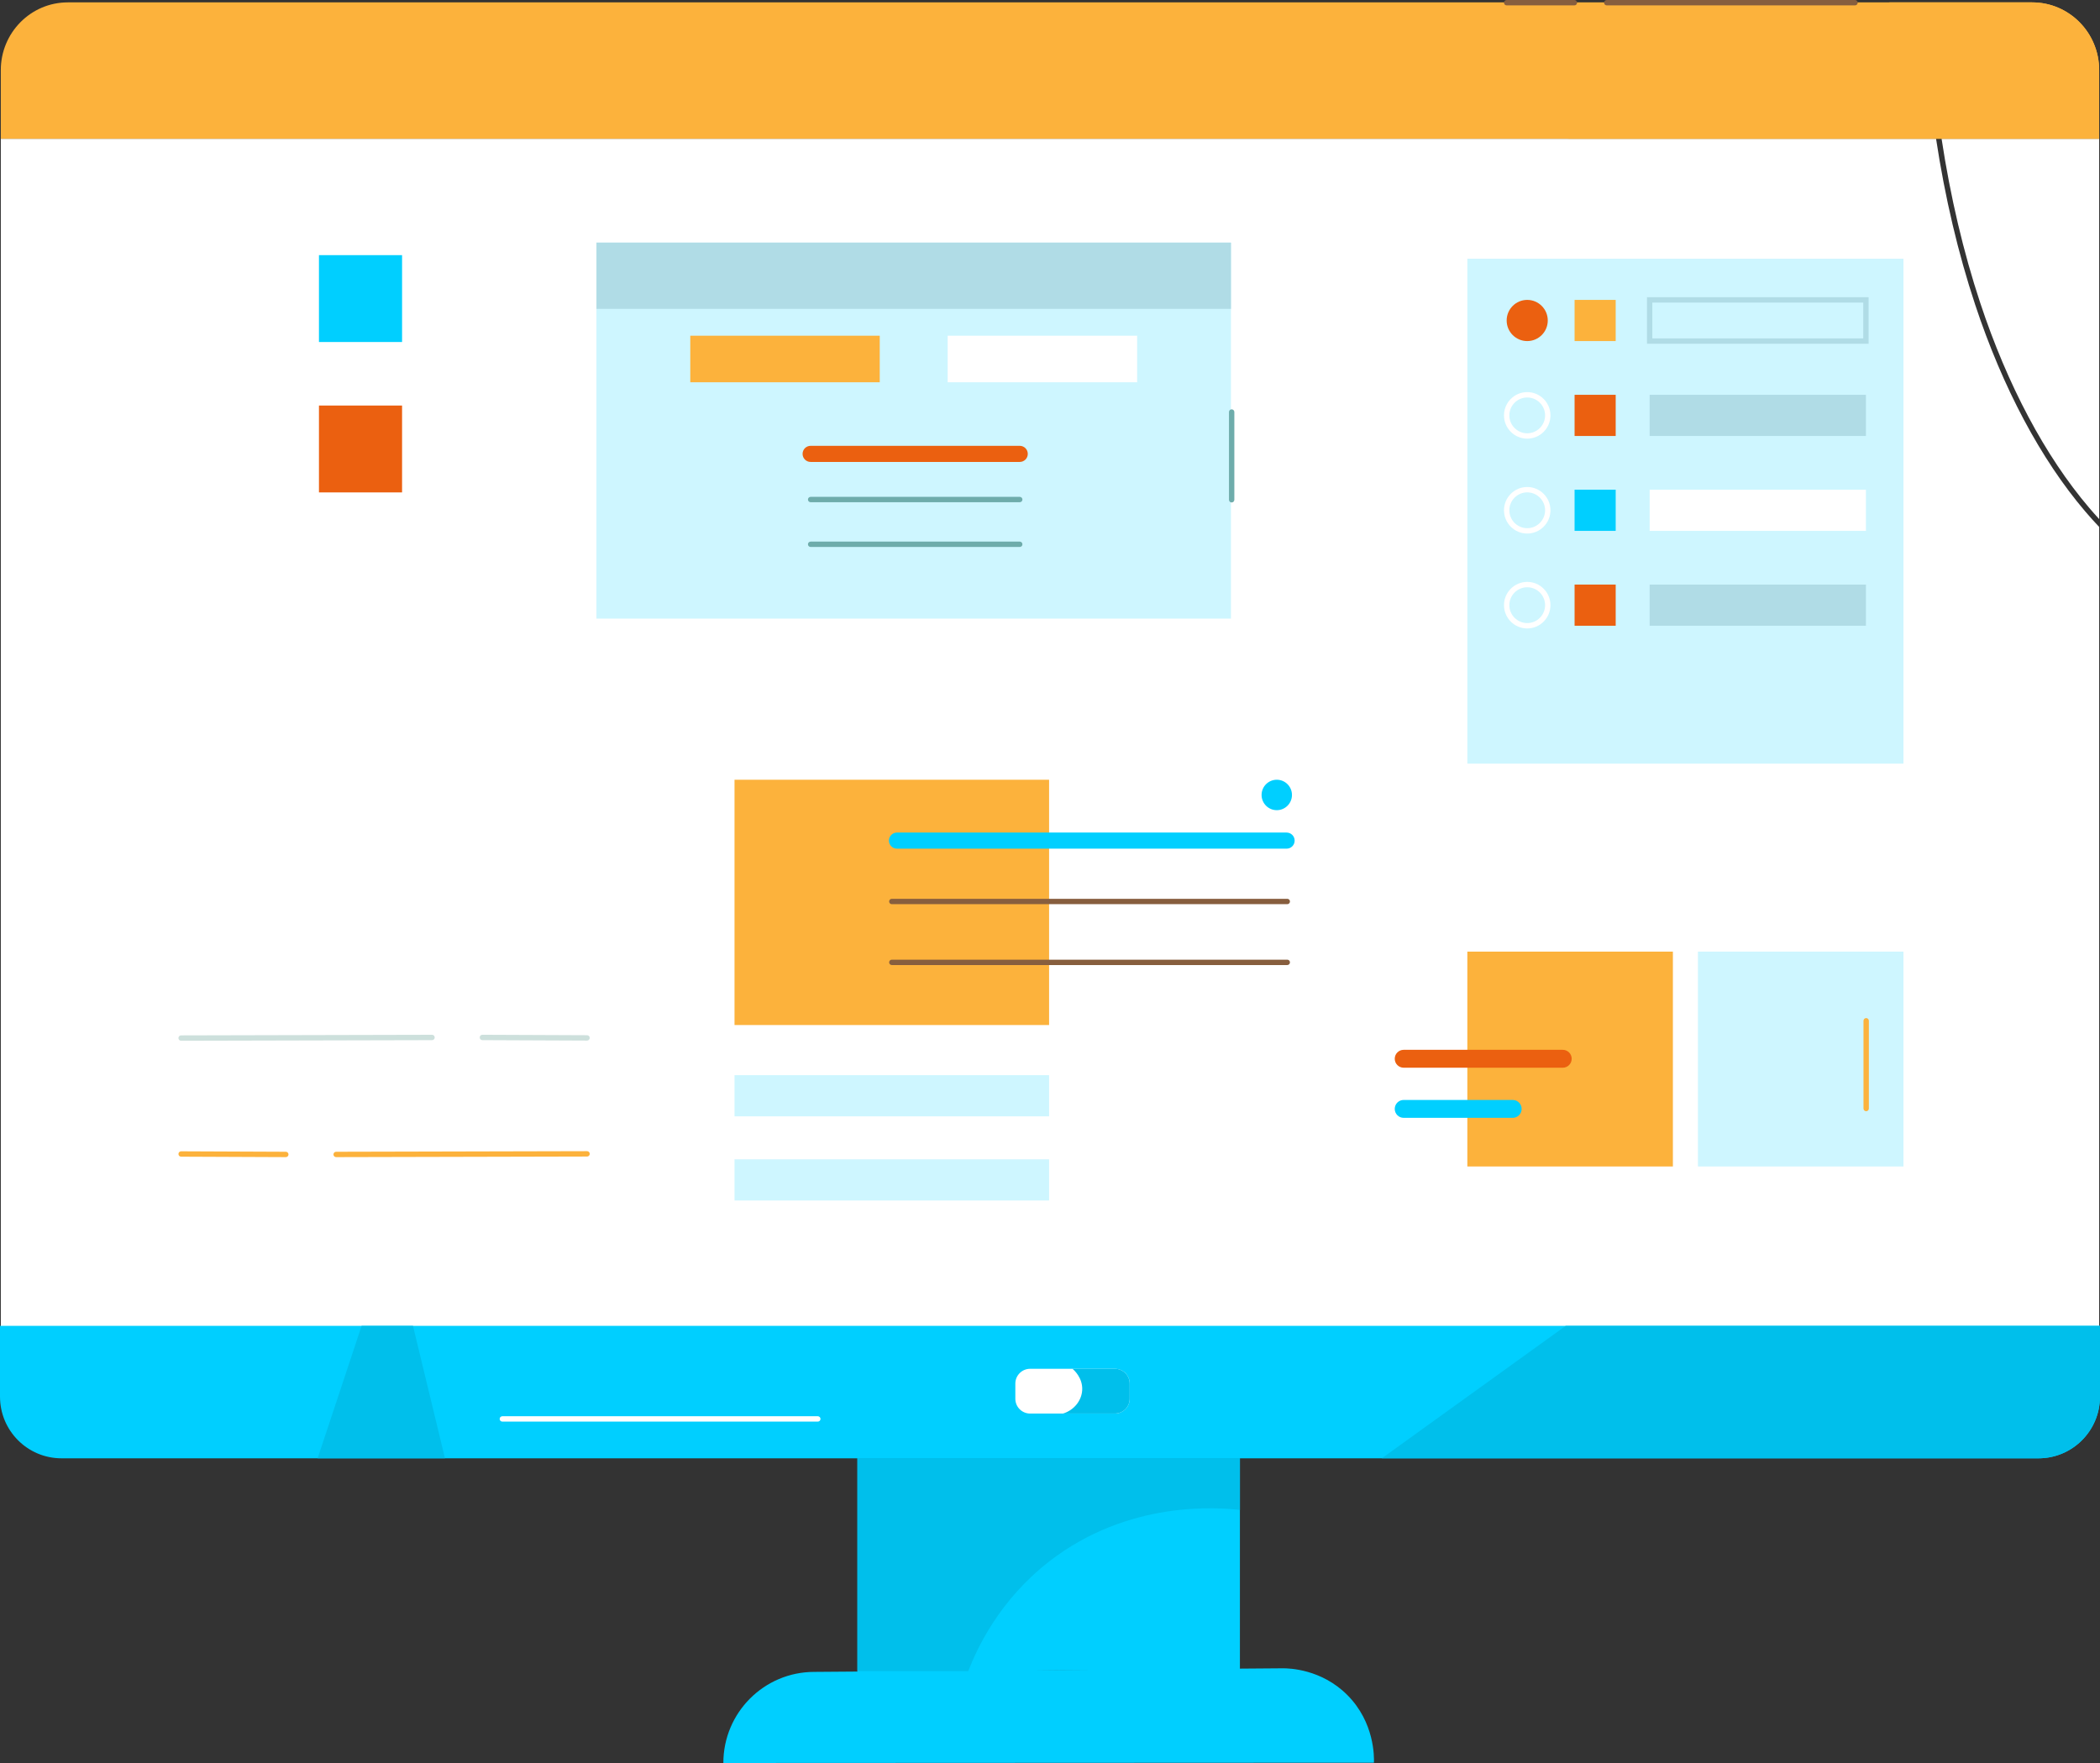<svg width="399" height="335" viewBox="0 0 399 335" fill="none" xmlns="http://www.w3.org/2000/svg">
<rect x="0" y="0" width="399" height="335" fill="#333333" stroke="none"/>
<g clip-path="url(#clip0_9870_171)">
<path d="M398.844 26.367V98.635C398.209 97.948 397.581 97.237 396.959 96.509C388.598 86.697 381.439 73.235 376.25 57.575C373.031 47.855 370.579 37.397 368.901 26.367H398.844Z" fill="white"/>
<path d="M396.185 97.172C397.057 98.196 397.944 99.183 398.844 100.129V257.373H0.153V26.367H367.852C369.55 37.536 372.032 48.079 375.282 57.895C380.512 73.677 387.739 87.262 396.185 97.172Z" fill="white"/>
<path d="M76.393 48.481H60.602V64.988H76.393V48.481Z" fill="#00CFFF"/>
<path d="M76.393 77.059H60.602V93.566H76.393V77.059Z" fill="#EB6010"/>
<path d="M199.328 148.164H139.559V194.773H199.328V148.164Z" fill="#FCB23C"/>
<path d="M199.328 204.299H139.559V212.124H199.328V204.299Z" fill="#CEF6FF"/>
<path d="M199.328 220.29H139.559V228.115H199.328V220.29Z" fill="#CEF6FF"/>
<path d="M63.865 219.874C63.584 219.874 63.356 219.646 63.356 219.364C63.356 219.082 63.584 218.854 63.865 218.854C79.759 218.806 95.801 218.765 111.542 218.741C111.824 218.741 112.051 218.969 112.051 219.252C112.051 219.534 111.824 219.762 111.542 219.762C95.801 219.789 79.759 219.827 63.865 219.874Z" fill="#FCB23C"/>
<path d="M54.299 219.874C47.67 219.84 41.041 219.813 34.412 219.789C34.13 219.789 33.902 219.558 33.906 219.279C33.906 218.997 34.133 218.769 34.415 218.769C41.044 218.793 47.677 218.82 54.306 218.854C54.587 218.854 54.815 219.085 54.812 219.368C54.812 219.65 54.584 219.874 54.302 219.874H54.299Z" fill="#FCB23C"/>
<path d="M34.408 197.76C34.127 197.76 33.899 197.532 33.899 197.25C33.899 196.968 34.127 196.74 34.408 196.74C50.376 196.713 66.419 196.675 82.085 196.627C82.367 196.627 82.594 196.855 82.594 197.138C82.594 197.42 82.367 197.648 82.085 197.648C66.416 197.696 50.376 197.737 34.405 197.76H34.408Z" fill="#CDE0DC"/>
<path d="M111.542 197.73C104.913 197.706 98.281 197.679 91.651 197.645C91.37 197.645 91.142 197.413 91.145 197.131C91.145 196.849 91.373 196.624 91.655 196.624C98.284 196.658 104.913 196.685 111.542 196.709C111.824 196.709 112.051 196.94 112.048 197.219C112.048 197.502 111.82 197.73 111.539 197.73H111.542Z" fill="#CDE0DC"/>
<path d="M244.455 161.262H170.422C169.576 161.262 168.894 160.578 168.894 159.731C168.894 158.884 169.576 158.2 170.422 158.2H244.455C245.3 158.2 245.983 158.884 245.983 159.731C245.983 160.578 245.3 161.262 244.455 161.262Z" fill="#00CFFF"/>
<path d="M244.583 171.809H169.443C169.162 171.809 168.934 171.581 168.934 171.298C168.934 171.016 169.162 170.788 169.443 170.788H244.583C244.865 170.788 245.093 171.016 245.093 171.298C245.093 171.581 244.865 171.809 244.583 171.809Z" fill="#875E3E"/>
<path d="M244.583 183.376H169.443C169.162 183.376 168.934 183.148 168.934 182.866C168.934 182.583 169.162 182.355 169.443 182.355H244.583C244.865 182.355 245.093 182.583 245.093 182.866C245.093 183.148 244.865 183.376 244.583 183.376Z" fill="#875E3E"/>
<path d="M398.997 251.93V265.385C398.997 271.86 393.76 277.106 387.297 277.106H11.699C5.233 277.106 0 271.86 0 265.385V251.93H398.997Z" fill="#00CFFF"/>
<path d="M399 251.93V265.385C399 271.86 393.763 277.106 387.3 277.106H262.538L297.493 251.93H399Z" fill="#00BFEB"/>
<path d="M155.384 270.131H95.445C95.163 270.131 94.936 269.903 94.936 269.621C94.936 269.339 95.163 269.111 95.445 269.111H155.384C155.666 269.111 155.894 269.339 155.894 269.621C155.894 269.903 155.666 270.131 155.384 270.131Z" fill="white"/>
<path d="M211.833 260.095H195.722C194.171 260.095 192.914 261.355 192.914 262.909V265.787C192.914 267.341 194.171 268.6 195.722 268.6H211.833C213.384 268.6 214.641 267.341 214.641 265.787V262.909C214.641 261.355 213.384 260.095 211.833 260.095Z" fill="white"/>
<path d="M214.641 262.909V265.787C214.641 267.342 213.381 268.6 211.833 268.6H201.978C204.039 267.964 205.489 266.185 205.615 264.178C205.764 261.796 203.978 260.258 203.777 260.095H211.833C213.381 260.095 214.641 261.354 214.641 262.909Z" fill="#00BFEB"/>
<path d="M78.465 251.93L84.543 277.106H60.347L68.708 251.93H78.465Z" fill="#00BFEB"/>
<path d="M261.051 334.942C219.847 334.963 178.64 334.98 137.437 335C137.437 325.437 145.176 317.687 154.719 317.687L243.765 317.006C244.951 317.006 251.06 317.146 255.988 322.079C261.187 327.284 261.085 333.847 261.051 334.946V334.942Z" fill="#00CFFF"/>
<path d="M235.584 277.051V317.537C220.666 317.299 205.377 317.285 189.738 317.537C180.671 317.683 171.726 317.911 162.91 318.217V277.051H235.584Z" fill="#00CFFF"/>
<path d="M235.584 286.917C231.679 286.468 214.424 284.92 199.247 296.784C189.942 304.057 185.724 313.012 183.965 317.537H162.91V277.051H235.584V286.917Z" fill="#00BFEB"/>
<path d="M398.844 13.326V26.367H0.153V13.326C0.153 6.216 5.851 0.452 12.884 0.452H386.112C393.145 0.452 398.844 6.216 398.844 13.326Z" fill="#FCB23C"/>
<path d="M63.393 13.949H38.966C38.684 13.949 38.456 13.721 38.456 13.438C38.456 13.156 38.684 12.928 38.966 12.928H63.393C63.675 12.928 63.903 13.156 63.903 13.438C63.903 13.721 63.675 13.949 63.393 13.949Z" fill="#FCB23C"/>
<path d="M297.829 26.367H398.844V13.326C398.844 6.216 393.145 0.452 386.112 0.452H358.998C356.088 3.024 352.892 5.562 349.384 7.995C331.127 20.661 312.212 25.07 297.829 26.367Z" fill="#FCB23C"/>
<path d="M361.657 49.161H278.795V145.102H361.657V49.161Z" fill="#CEF6FF"/>
<path d="M306.982 56.986H299.171V64.811H306.982V56.986Z" fill="#FCB23C"/>
<path d="M306.982 75.018H299.171V82.843H306.982V75.018Z" fill="#EB6010"/>
<path d="M306.982 93.049H299.171V100.874H306.982V93.049Z" fill="#00CFFF"/>
<path d="M306.982 111.08H299.171V118.905H306.982V111.08Z" fill="#EB6010"/>
<path d="M355.035 65.321H312.925V56.476H355.035V65.321ZM313.944 64.301H354.016V57.496H313.944V64.301Z" fill="#B0DCE6"/>
<path d="M354.526 75.018H313.434V82.843H354.526V75.018Z" fill="#B0DCE6"/>
<path d="M354.526 93.049H313.434V100.874H354.526V93.049Z" fill="white"/>
<path d="M354.526 111.08H313.434V118.905H354.526V111.08Z" fill="#B0DCE6"/>
<path d="M290.172 64.811C292.328 64.811 294.077 63.059 294.077 60.899C294.077 58.738 292.328 56.986 290.172 56.986C288.015 56.986 286.266 58.738 286.266 60.899C286.266 63.059 288.015 64.811 290.172 64.811Z" fill="#EB6010"/>
<path d="M242.587 153.947C244.181 153.947 245.473 152.653 245.473 151.056C245.473 149.459 244.181 148.164 242.587 148.164C240.993 148.164 239.7 149.459 239.7 151.056C239.7 152.653 240.993 153.947 242.587 153.947Z" fill="#00CFFF"/>
<path d="M290.172 83.353C287.737 83.353 285.757 81.369 285.757 78.93C285.757 76.49 287.737 74.507 290.172 74.507C292.607 74.507 294.586 76.49 294.586 78.93C294.586 81.369 292.607 83.353 290.172 83.353ZM290.172 75.528C288.3 75.528 286.776 77.055 286.776 78.93C286.776 80.805 288.3 82.332 290.172 82.332C292.043 82.332 293.568 80.805 293.568 78.93C293.568 77.055 292.043 75.528 290.172 75.528Z" fill="white"/>
<path d="M290.172 101.384C287.737 101.384 285.757 99.401 285.757 96.961C285.757 94.522 287.737 92.539 290.172 92.539C292.607 92.539 294.586 94.522 294.586 96.961C294.586 99.401 292.607 101.384 290.172 101.384ZM290.172 93.559C288.3 93.559 286.776 95.087 286.776 96.961C286.776 98.836 288.3 100.364 290.172 100.364C292.043 100.364 293.568 98.836 293.568 96.961C293.568 95.087 292.043 93.559 290.172 93.559Z" fill="white"/>
<path d="M290.172 119.415C287.737 119.415 285.757 117.432 285.757 114.993C285.757 112.553 287.737 110.57 290.172 110.57C292.607 110.57 294.586 112.553 294.586 114.993C294.586 117.432 292.607 119.415 290.172 119.415ZM290.172 111.59C288.3 111.59 286.776 113.118 286.776 114.993C286.776 116.867 288.3 118.395 290.172 118.395C292.043 118.395 293.568 116.867 293.568 114.993C293.568 113.118 292.043 111.59 290.172 111.59Z" fill="white"/>
<path d="M317.849 180.824H278.795V221.65H317.849V180.824Z" fill="#FCB23C"/>
<path d="M361.658 180.824H322.604V221.65H361.658V180.824Z" fill="#CEF6FF"/>
<path d="M354.573 211.151C354.291 211.151 354.064 210.923 354.064 210.641V193.964C354.064 193.681 354.291 193.453 354.573 193.453C354.855 193.453 355.083 193.681 355.083 193.964V210.641C355.083 210.923 354.855 211.151 354.573 211.151Z" fill="#FCB23C"/>
<path d="M233.883 46.099H113.325V117.544H233.883V46.099Z" fill="#CEF6FF"/>
<path d="M233.883 46.099H113.325V58.687H233.883V46.099Z" fill="#B0DCE6"/>
<path d="M167.151 63.791H131.154V72.636H167.151V63.791Z" fill="#FCB23C"/>
<path d="M216.054 63.791H180.056V72.636H216.054V63.791Z" fill="white"/>
<path d="M193.752 87.776H154.019C153.173 87.776 152.491 87.092 152.491 86.245C152.491 85.397 153.173 84.714 154.019 84.714H193.752C194.598 84.714 195.28 85.397 195.28 86.245C195.28 87.092 194.598 87.776 193.752 87.776Z" fill="#EB6010"/>
<path d="M193.752 95.431H154.019C153.737 95.431 153.51 95.203 153.51 94.92C153.51 94.638 153.737 94.41 154.019 94.41H193.752C194.034 94.41 194.262 94.638 194.262 94.92C194.262 95.203 194.034 95.431 193.752 95.431Z" fill="#6EACAB"/>
<path d="M193.752 103.936H154.019C153.737 103.936 153.51 103.708 153.51 103.426C153.51 103.143 153.737 102.915 154.019 102.915H193.752C194.034 102.915 194.262 103.143 194.262 103.426C194.262 103.708 194.034 103.936 193.752 103.936Z" fill="#6EACAB"/>
<path d="M234.015 95.478C233.733 95.478 233.506 95.25 233.506 94.968V78.29C233.506 78.008 233.733 77.78 234.015 77.78C234.297 77.78 234.525 78.008 234.525 78.29V94.968C234.525 95.25 234.297 95.478 234.015 95.478Z" fill="#6EACAB"/>
<path d="M352.454 1.021H305.284C305.002 1.021 304.774 0.793 304.774 0.51C304.774 0.228 305.002 0 305.284 0H352.454C352.736 0 352.964 0.228 352.964 0.51C352.964 0.793 352.736 1.021 352.454 1.021Z" fill="#875E3E"/>
<path d="M299.137 1.021H286.266C285.984 1.021 285.757 0.793 285.757 0.51C285.757 0.228 285.984 0 286.266 0H299.137C299.419 0 299.646 0.228 299.646 0.51C299.646 0.793 299.419 1.021 299.137 1.021Z" fill="#875E3E"/>
<path d="M296.923 202.884H266.698C265.761 202.884 265 202.122 265 201.183C265 200.244 265.761 199.482 266.698 199.482H296.923C297.86 199.482 298.621 200.244 298.621 201.183C298.621 202.122 297.86 202.884 296.923 202.884Z" fill="#EB6010"/>
<path d="M287.414 212.41H266.698C265.761 212.41 265 211.648 265 210.709C265 209.77 265.761 209.008 266.698 209.008H287.414C288.351 209.008 289.112 209.77 289.112 210.709C289.112 211.648 288.351 212.41 287.414 212.41Z" fill="#00CFFF"/>
</g>
<defs>
<clipPath id="clip0_9870_171">
<rect width="399" height="335" fill="white"/>
</clipPath>
</defs>
</svg>
